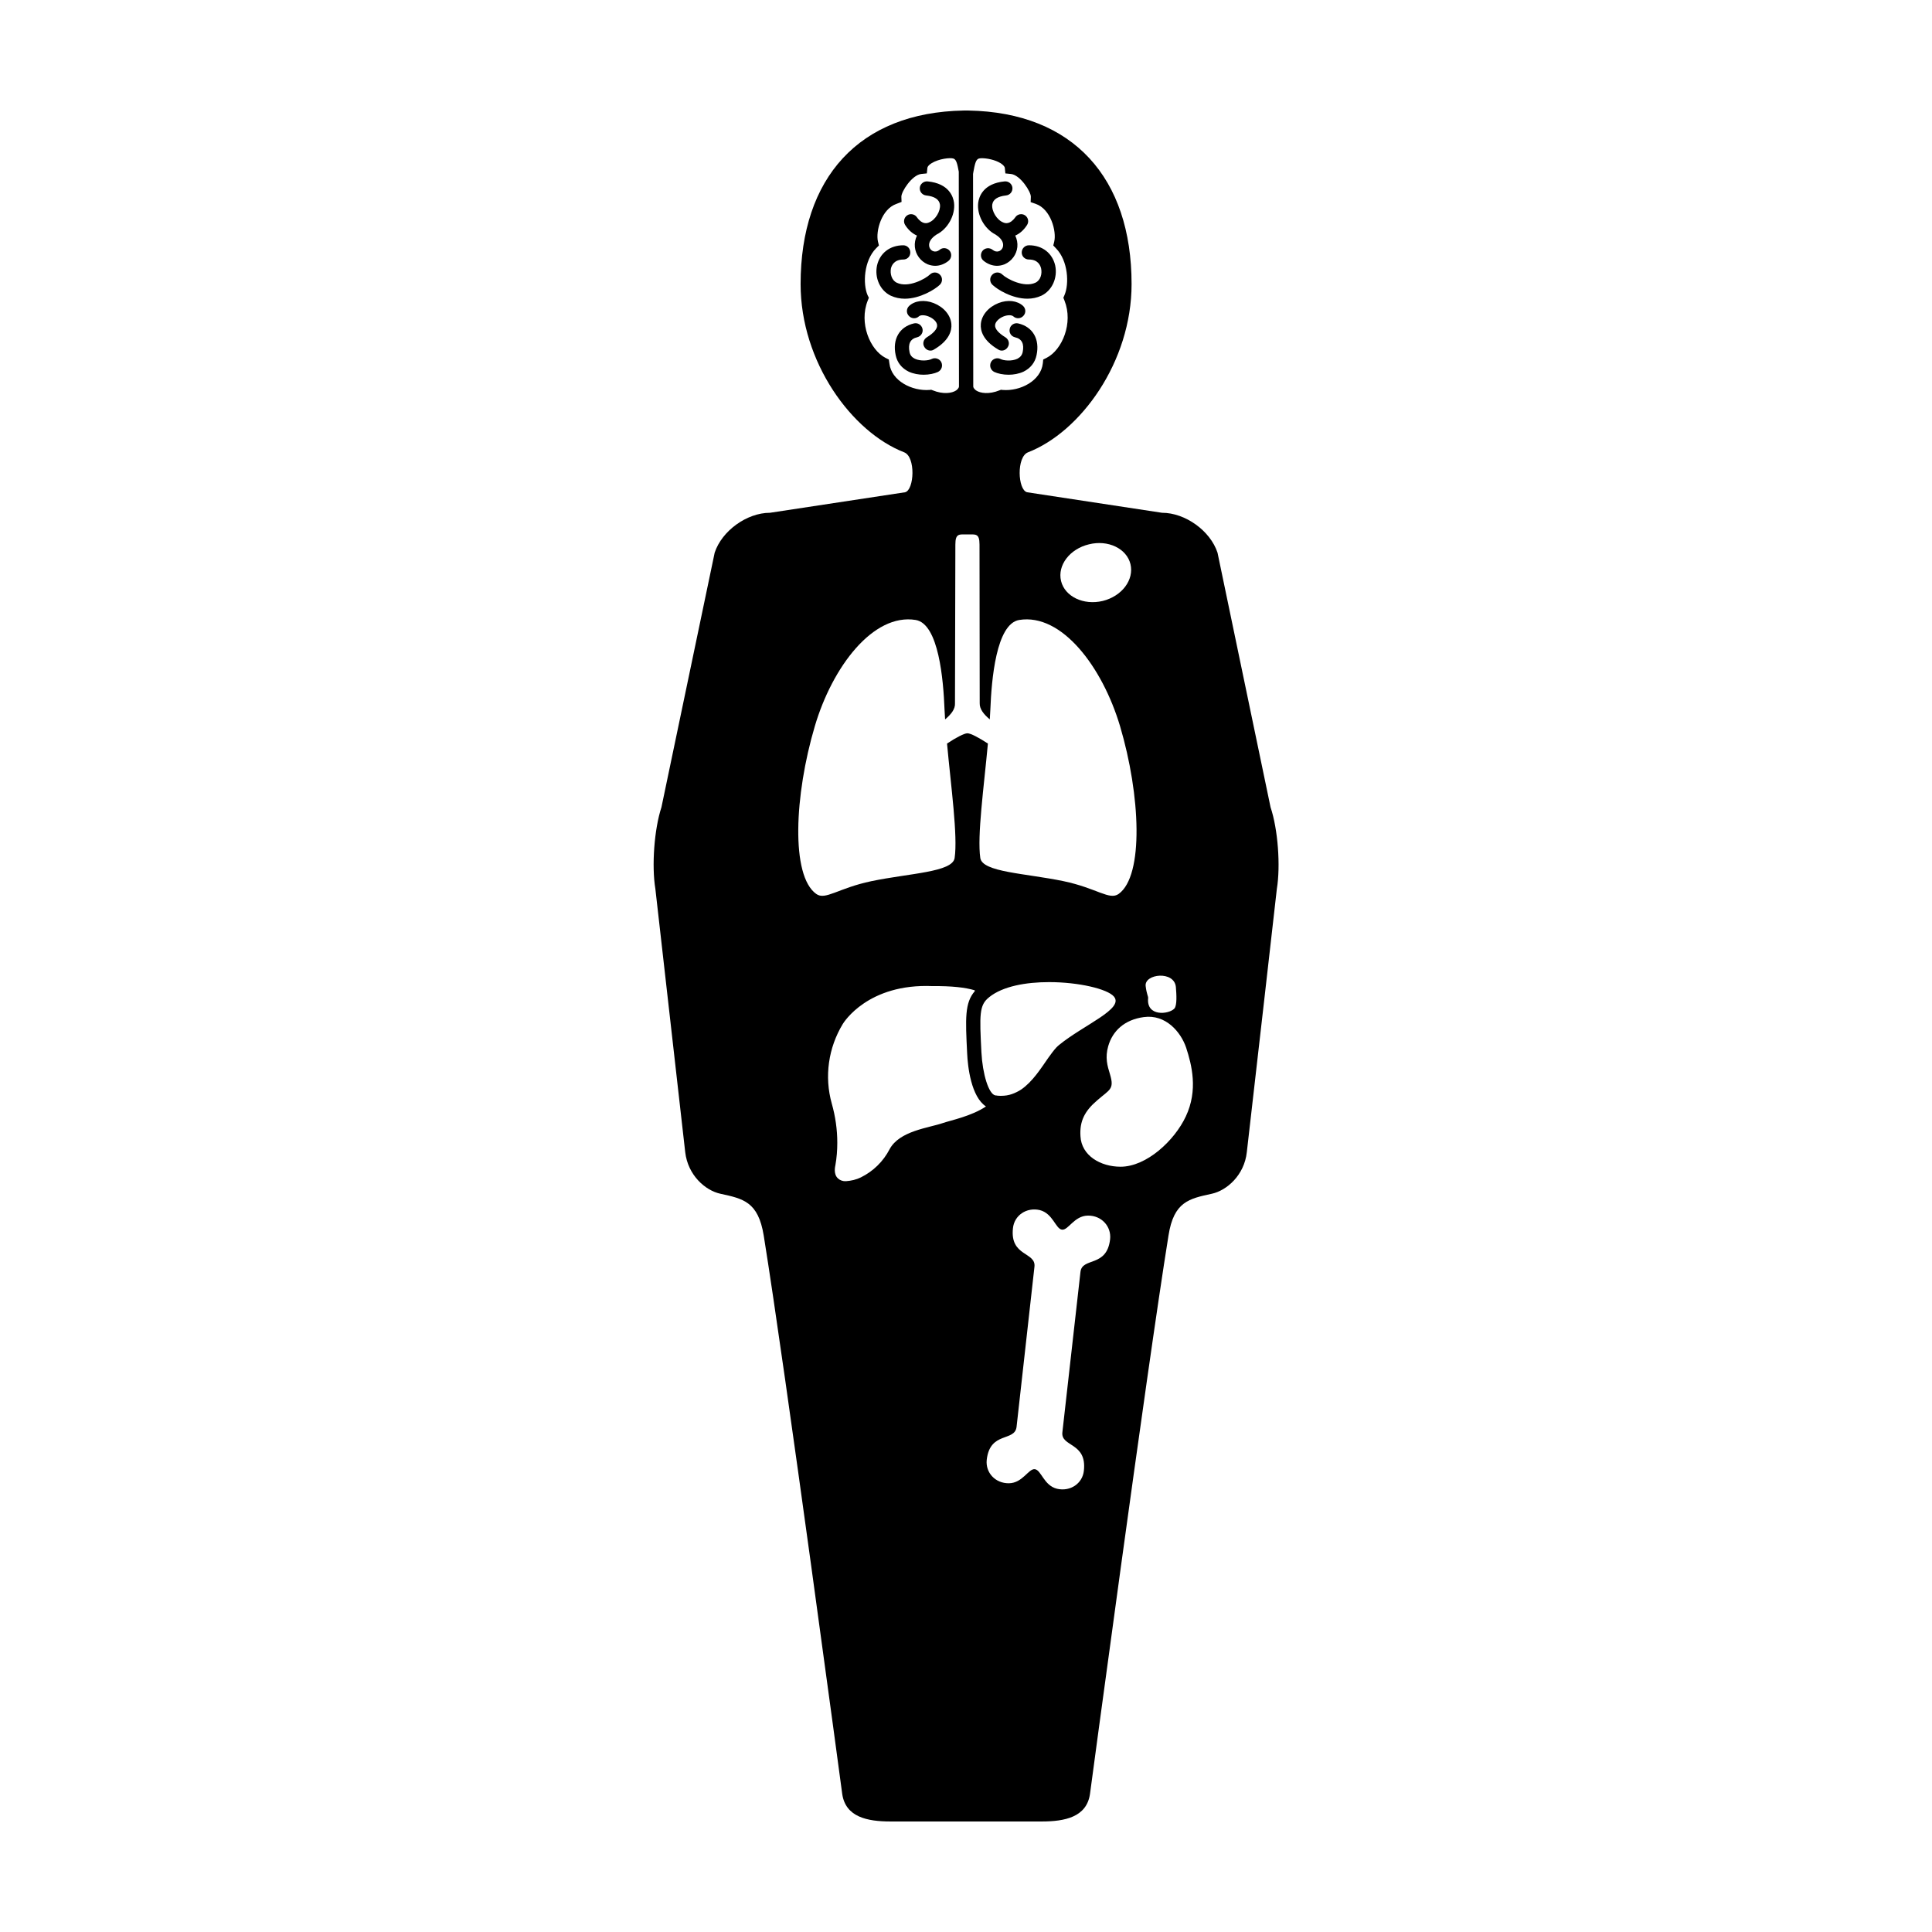 <?xml version="1.0" encoding="UTF-8"?>
<!-- Uploaded to: SVG Repo, www.svgrepo.com, Generator: SVG Repo Mixer Tools -->
<svg fill="#000000" width="800px" height="800px" version="1.1" viewBox="144 144 512 512" xmlns="http://www.w3.org/2000/svg">
 <path d="m480.71 357.93-14.055-67.461c-1.914-5.793-8.516-10.578-14.711-10.578l-35.77-5.441c-2.469-0.656-2.82-9.371 0.25-10.578 13.906-5.391 27.457-23.93 27.457-44.586 0-28.113-15.418-45.492-43.227-45.996h-1.258c-27.809 0.504-43.227 17.887-43.227 45.996 0 20.656 13.551 39.195 27.457 44.586 3.074 1.211 2.672 9.926 0.25 10.578l-35.82 5.441c-6.144 0-12.746 4.785-14.66 10.578l-14.105 67.461c-1.914 5.793-2.621 15.566-1.613 21.613 0 0 5.945 52.445 7.91 69.777 0.707 6.144 5.34 10.176 9.32 11.035 5.996 1.309 10.027 2.066 11.488 11.082 5.793 35.973 20.809 148.02 20.809 148.02 0.906 6.098 6.648 7.254 12.797 7.254h40.055c6.144 0 11.891-1.16 12.797-7.254 0 0 15.012-112.05 20.809-148.02 1.41-9.02 5.492-9.773 11.488-11.082 3.93-0.855 8.613-4.887 9.27-11.035 2.016-17.332 7.961-69.777 7.961-69.777 1-6.043 0.293-15.82-1.672-21.613zm-25.09 47.66c0.152 1.863 0.352 4.836-0.402 5.691-1.461 1.562-7.457 2.215-6.953-2.769 0.051-0.453-0.402-1.059-0.656-3.223-0.352-3.227 7.609-4.133 8.012 0.301zm-23.023-117.34c5.039-1.258 9.977 1.109 10.984 5.238 1.008 4.18-2.266 8.516-7.356 9.773-5.09 1.211-10.027-1.16-11.035-5.289-1.008-4.18 2.32-8.516 7.406-9.723zm-30.629-98.746c0.352-1.863 0.605-3.223 1.41-3.477 0.203-0.051 0.453-0.102 0.805-0.102 1.309 0 3.527 0.402 5.039 1.359 0.605 0.402 1.008 0.855 1.059 1.16l0.152 1.512 1.512 0.152c2.469 0.301 5.289 4.734 5.238 6.047l-0.051 1.406 1.309 0.453c4.031 1.359 5.594 7.305 4.938 10.027l-0.25 1.008 0.707 0.754c3.273 3.324 3.527 9.473 2.266 12.395l-0.301 0.707 0.301 0.754c2.367 5.945-0.605 13.047-4.734 15.164l-0.906 0.453-0.102 1.008c-0.504 4.637-5.996 7.457-10.68 7.055l-0.402-0.051-0.402 0.152c-2.719 1.109-5.09 0.805-6.246 0-0.301-0.25-0.707-0.605-0.707-1.059l-0.055-56.273zm-22.27 50.781-0.152-1.008-0.906-0.453c-4.082-2.117-7.055-9.219-4.684-15.164l0.301-0.754-0.352-0.707c-1.258-2.922-1.008-9.07 2.266-12.395l0.754-0.754-0.25-1.008c-0.656-2.719 0.906-8.664 4.938-10.027l1.309-0.504-0.051-1.359c-0.051-1.309 2.769-5.742 5.238-6.047l1.512-0.152 0.152-1.512c0.051-0.301 0.402-0.754 1.059-1.16 1.914-1.211 4.988-1.562 5.844-1.258 0.805 0.25 1.059 1.613 1.41 3.477l0.051 56.879c0 0.453-0.402 0.805-0.707 1.059-1.16 0.805-3.527 1.109-6.246 0l-0.402-0.152-0.453 0.051c-4.633 0.355-10.125-2.414-10.629-7.051zm-19.398 140.61c-6.75-4.836-5.793-26.148-0.352-44.488 4.637-15.668 15.418-29.926 26.703-28.113 6.144 1.008 7.356 15.973 7.656 23.68 0.051 0.855 0.102 1.762 0.152 2.672 1.562-1.309 2.719-2.719 2.621-4.281l0.102-42.066c0-3.023 1.059-2.672 3.176-2.672 2.168 0 3.223-0.352 3.223 2.672l0.051 42.066c-0.051 1.562 1.109 2.973 2.672 4.281 0.051-0.906 0.102-1.812 0.152-2.672 0.301-7.707 1.512-22.672 7.656-23.68 11.285-1.812 22.016 12.445 26.703 28.113 5.441 18.34 6.348 39.648-0.352 44.488-2.469 1.762-5.742-1.512-14.609-3.375-10.176-2.117-21.512-2.367-22.066-6.144-0.855-5.844 0.957-18.844 2.016-30.328-2.469-1.613-4.586-2.719-5.441-2.719-0.805 0-2.973 1.109-5.391 2.719 1.059 11.488 2.871 24.484 2.016 30.328-0.555 3.777-11.941 4.031-22.066 6.144-8.875 1.867-12.203 5.141-14.621 3.375zm64.34 40.055c-0.25 0.203-0.453 0.402-0.707 0.656-0.656 0.707-1.359 1.664-2.117 2.719-1.965 2.82-4.18 6.348-7.203 8.414-0.754 0.504-1.613 0.906-2.469 1.211-0.855 0.301-1.812 0.453-2.82 0.453-0.352 0-0.707 0-1.059-0.051-0.152-0.051-0.301-0.051-0.453-0.051-1.812-0.301-3.426-5.691-3.727-11.438-0.504-9.926-0.605-12.496 2.016-14.559 0-0.051 0.051-0.051 0.051-0.051 3.629-2.922 9.824-3.981 15.871-3.981 7.859 0 15.469 1.812 17.18 3.828 2.766 3.273-7.965 7.457-14.562 12.848zm-30.734 20.656c-3.777 1.309-11.539 2.066-14.156 6.953-1.664 3.223-4.332 5.844-7.609 7.457-1.211 0.605-2.57 0.906-3.93 1.008-0.805 0.051-1.562-0.203-2.117-0.707-1.359-1.211-0.707-3.426-0.707-3.527 0.352-1.965 0.504-3.981 0.504-5.945 0-3.527-0.504-7.004-1.461-10.379-2.016-7.152-0.906-14.812 2.922-21.109 0.25-0.402 6.648-10.781 23.832-10.027 4.988-0.051 8.613 0.352 11.133 1.109v0.25c-2.672 3.074-2.469 7.254-2.016 16.375 0.152 3.629 1.059 11.586 4.988 14.156-3.824 2.574-9.316 3.68-11.383 4.387zm36.426 39.5-4.785 42.422c-0.504 3.981 6.551 2.621 5.691 10.227-0.352 3.375-3.578 5.594-7.106 4.785-3.527-0.855-4.18-4.988-5.894-5.188-1.664-0.203-3.223 3.68-6.852 3.727-3.629 0.051-6.246-2.82-5.894-6.195 0.855-7.656 7.457-4.734 7.91-8.766l4.734-42.371c0.504-4.031-6.551-2.672-5.691-10.277 0.352-3.375 3.578-5.594 7.106-4.785 3.527 0.906 4.18 4.988 5.894 5.188 1.664 0.203 3.223-3.68 6.852-3.727 3.629-0.051 6.246 2.871 5.894 6.246-0.855 7.606-7.457 4.684-7.859 8.715zm27.91-41.215c-2.973 6.348-10.379 13.301-17.281 13.301-5.289 0-10.379-2.922-10.629-8.113-0.25-3.93 1.109-6.648 4.434-9.473 3.273-2.871 4.586-2.871 3.426-6.801-0.754-2.418-1.359-4.535-0.504-7.559 1.16-4.031 4.281-7.004 9.422-7.707 5.793-0.805 9.824 3.93 11.234 8.113 1.461 4.484 3.223 11.238-0.102 18.238zm-62.574-229.43c0.656 0.805 0.504 2.016-0.301 2.672-1.059 0.855-2.316 1.309-3.527 1.309-0.707 0-1.359-0.152-2.016-0.402-1.863-0.805-3.176-2.57-3.375-4.586-0.102-1.059 0.102-2.066 0.555-3.023-1.16-0.504-2.215-1.41-3.074-2.719-0.605-0.855-0.402-2.016 0.453-2.621 0.855-0.605 2.066-0.352 2.621 0.504 1.461 2.016 2.719 1.562 3.176 1.359 1.715-0.656 3.125-3.023 2.922-4.734-0.203-1.359-1.41-2.168-3.629-2.418-1.059-0.102-1.812-1.008-1.715-2.066 0.102-1.008 1.059-1.762 2.066-1.664 5.742 0.555 6.801 4.133 7.004 5.644 0.402 3.273-1.664 7.004-4.684 8.465 0 0 0 0.051-0.051 0.051-1.309 0.855-1.965 1.914-1.863 2.871 0.051 0.656 0.453 1.211 1.059 1.461 0.555 0.203 1.16 0.102 1.715-0.352 0.801-0.707 2.012-0.555 2.664 0.25zm-2.617 9.02c-1.258 1.211-5.238 3.68-9.27 3.68-1.258 0-2.519-0.25-3.727-0.805-2.82-1.359-4.332-4.734-3.629-8.012 0.754-3.273 3.426-5.34 6.953-5.34 1.059 0 1.863 0.855 1.863 1.914s-0.805 1.863-1.863 1.863c-2.367 0-3.074 1.512-3.273 2.367-0.25 1.359 0.152 3.125 1.562 3.777 3.023 1.461 7.559-1.008 8.766-2.168 0.754-0.754 1.965-0.707 2.672 0.051 0.75 0.758 0.699 1.965-0.055 2.672zm-1.512 17.129c-0.301 0.203-0.605 0.301-0.957 0.301-0.656 0-1.258-0.352-1.613-0.957-0.555-0.855-0.25-2.016 0.656-2.57 1.812-1.109 2.82-2.266 2.719-3.223-0.051-0.855-1.008-1.812-2.316-2.316-1.008-0.402-2.117-0.402-2.519 0-0.754 0.707-1.965 0.656-2.672-0.152-0.707-0.754-0.656-1.914 0.102-2.621 1.512-1.41 4.031-1.715 6.5-0.754 2.672 1.059 4.484 3.176 4.684 5.543 0.152 1.762-0.551 4.383-4.582 6.75zm1.059 5.945c-0.957 0.453-2.367 0.754-3.828 0.754-1.309 0-2.719-0.25-3.93-0.805-1.863-0.906-3.074-2.418-3.477-4.383-0.906-4.18 0.957-7.508 4.836-8.414 1.008-0.25 2.016 0.402 2.266 1.41 0.25 1.008-0.402 2.016-1.41 2.266-1.812 0.402-2.469 1.762-2.016 3.93 0.152 0.805 0.605 1.359 1.41 1.762 1.512 0.707 3.629 0.504 4.484 0.051 0.906-0.453 2.066-0.051 2.519 0.855 0.453 0.961 0.102 2.07-0.855 2.574zm23.527-38.844c-0.855 1.309-1.914 2.215-3.074 2.719 0.453 0.957 0.656 1.965 0.555 3.023-0.203 2.016-1.512 3.777-3.375 4.586-0.656 0.25-1.309 0.402-2.016 0.402-1.211 0-2.469-0.453-3.527-1.309-0.855-0.656-0.957-1.863-0.301-2.672 0.656-0.805 1.863-0.906 2.672-0.25 0.555 0.453 1.16 0.555 1.715 0.352 0.605-0.25 1.008-0.805 1.059-1.461 0.102-0.957-0.555-2.016-1.914-2.871-0.051-0.051-0.102-0.102-0.152-0.102-2.922-1.512-4.938-5.188-4.535-8.414 0.203-1.512 1.258-5.09 7.004-5.644 1.008-0.102 1.965 0.656 2.066 1.664 0.102 1.059-0.656 1.965-1.715 2.066-2.215 0.25-3.426 1.059-3.629 2.418-0.203 1.715 1.211 4.082 2.922 4.734 0.453 0.203 1.715 0.656 3.176-1.359 0.555-0.855 1.762-1.109 2.621-0.504 0.852 0.605 1.055 1.766 0.449 2.621zm3.879 18.641c-1.211 0.555-2.469 0.805-3.727 0.805-4.082 0-8.012-2.469-9.27-3.68-0.754-0.707-0.805-1.914-0.051-2.672 0.707-0.754 1.914-0.805 2.672-0.051 1.211 1.16 5.742 3.578 8.766 2.168 1.41-0.656 1.812-2.418 1.512-3.777-0.203-0.855-0.855-2.367-3.223-2.367-1.059 0-1.914-0.805-1.914-1.863 0-1.059 0.855-1.914 1.914-1.914 3.527 0 6.195 2.066 6.953 5.34 0.699 3.277-0.812 6.652-3.633 8.012zm-4.785 5.34c-0.707 0.805-1.914 0.855-2.672 0.152-0.453-0.402-1.512-0.402-2.57 0-1.258 0.504-2.215 1.461-2.266 2.316-0.102 0.957 0.906 2.117 2.719 3.223 0.906 0.555 1.211 1.715 0.656 2.57-0.352 0.605-0.957 0.957-1.613 0.957-0.352 0-0.656-0.102-0.957-0.301-4.031-2.367-4.734-4.988-4.586-6.75 0.203-2.367 2.016-4.484 4.684-5.543 2.473-0.957 4.941-0.656 6.504 0.754 0.754 0.707 0.805 1.867 0.102 2.621zm3.477 10.43c-0.402 1.965-1.613 3.477-3.477 4.383-1.211 0.555-2.621 0.805-3.93 0.805-1.461 0-2.871-0.301-3.828-0.754-0.957-0.504-1.309-1.613-0.855-2.57 0.453-0.906 1.613-1.309 2.519-0.855 0.855 0.453 2.973 0.656 4.484-0.051 0.754-0.402 1.211-0.906 1.41-1.762 0.453-2.168-0.203-3.527-2.016-3.93-1.059-0.25-1.664-1.258-1.41-2.266 0.203-1.008 1.258-1.664 2.266-1.41 3.879 0.902 5.742 4.227 4.836 8.41z"/>
</svg>